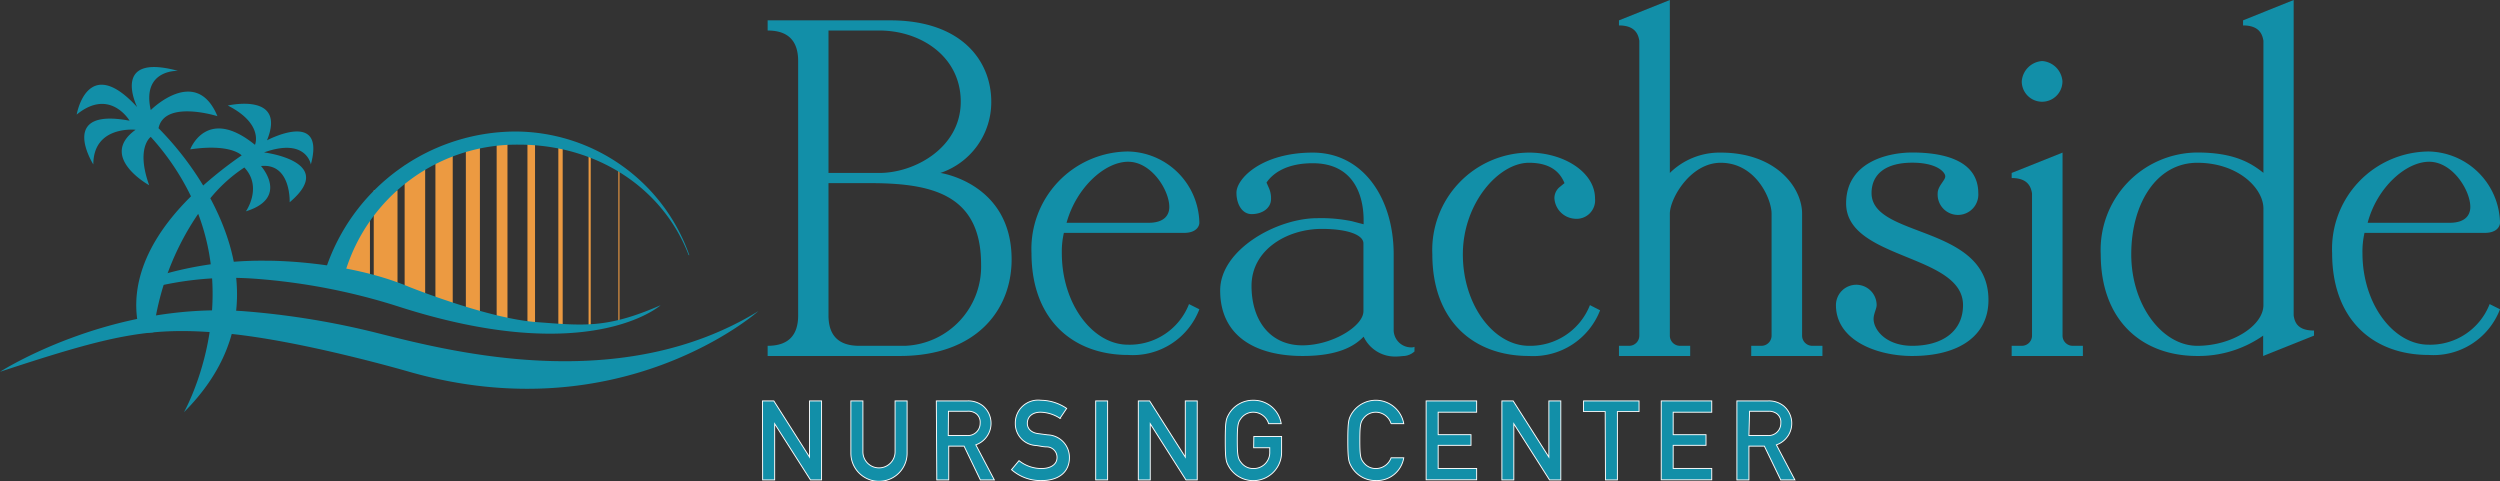 <?xml version="1.0" encoding="UTF-8"?>
<svg xmlns="http://www.w3.org/2000/svg" width="270.31" height="52.01" viewBox="0 0 270.31 52.01">
  <rect x="0" y="0" width="270.31" height="52.01" fill="#333333" stroke="none"/>
  <g id="Layer_2" data-name="Layer 2">
    <g id="Layer_1-2" data-name="Layer 1">
      <g>
        <path d="M82.44,43.35h1.23l3.86,6.07h0V43.35h1.3v8.54H87.63l-3.87-6.07h0v6.07h-1.3Z" style="fill: #128fa8;stroke: #fff;stroke-width: 0.1px"></path>
        <path d="M92,43.35H93.3v5.5a1.74,1.74,0,1,0,3.48,0v-5.5h1.3V49A3,3,0,0,1,92,49Z" style="fill: #128fa8;stroke: #fff;stroke-width: 0.1px"></path>
        <path d="M101.24,43.35h3.33a2.55,2.55,0,0,1,1.74.56,2.47,2.47,0,0,1-.8,4.19l2,3.79H106l-1.76-3.65h-1.66v3.65h-1.29Zm1.29,3.74h2a1.33,1.33,0,0,0,1.45-1.36,1.16,1.16,0,0,0-.43-1,1.45,1.45,0,0,0-1-.26h-2Z" style="fill: #128fa8;stroke: #fff;stroke-width: 0.1px"></path>
        <path d="M110.18,49.81a3.89,3.89,0,0,0,2.42.85c1.05,0,1.69-.48,1.69-1.18a1.12,1.12,0,0,0-1.11-1.16c-.39,0-.69-.09-1.13-.15a2.36,2.36,0,0,1-2.27-2.4,2.47,2.47,0,0,1,2.78-2.49,5,5,0,0,1,2.77.88l-.72,1.07a4,4,0,0,0-2.11-.66c-.79,0-1.42.41-1.42,1.22,0,.48.34,1,1.21,1.1l1,.13a2.43,2.43,0,0,1,2.34,2.46c0,1.57-1.17,2.48-3,2.48a4.74,4.74,0,0,1-3.26-1.18Z" style="fill: #128fa8;stroke: #fff;stroke-width: 0.1px"></path>
        <path d="M118.47,43.35h1.29v8.54h-1.29Z" style="fill: #128fa8;stroke: #fff;stroke-width: 0.1px"></path>
        <path d="M123.08,43.35h1.22l3.86,6.07h0V43.35h1.29v8.54h-1.22l-3.86-6.07h0v6.07h-1.29Z" style="fill: #128fa8;stroke: #fff;stroke-width: 0.1px"></path>
        <path d="M135.57,47.19h3v1.74a3.06,3.06,0,0,1-5.72,1.49c-.28-.5-.37-.75-.37-2.8s.09-2.31.37-2.81a3,3,0,0,1,2.68-1.53,3,3,0,0,1,3,2.53h-1.36a1.74,1.74,0,0,0-1.63-1.24,1.64,1.64,0,0,0-1.32.62c-.34.44-.44.68-.44,2.43s.1,2,.44,2.42a1.61,1.61,0,0,0,1.32.62,1.73,1.73,0,0,0,1.75-1.81v-.44h-1.74Z" style="fill: #128fa8;stroke: #fff;stroke-width: 0.1px"></path>
        <path d="M151.78,49.5a2.94,2.94,0,0,1-3,2.46,3,3,0,0,1-2.68-1.54c-.27-.5-.37-.75-.37-2.8s.1-2.31.37-2.81a3.07,3.07,0,0,1,5.68,1h-1.37a1.73,1.73,0,0,0-1.63-1.24,1.66,1.66,0,0,0-1.32.62c-.34.44-.43.68-.43,2.43s.09,2,.43,2.42a1.63,1.63,0,0,0,1.32.62,1.75,1.75,0,0,0,1.63-1.16Z" style="fill: #128fa8;stroke: #fff;stroke-width: 0.1px"></path>
        <path d="M154.2,43.35h5.46v1.22H155.5V47h3.55v1.15H155.5v2.5h4.16v1.23H154.2Z" style="fill: #128fa8;stroke: #fff;stroke-width: 0.1px"></path>
        <path d="M162.39,43.35h1.22l3.86,6.07h0V43.35h1.29v8.54h-1.22l-3.86-6.07h0v6.07h-1.29Z" style="fill: #128fa8;stroke: #fff;stroke-width: 0.1px"></path>
        <path d="M173.56,44.5h-2.34V43.35h6V44.5h-2.34v7.39h-1.29Z" style="fill: #128fa8;stroke: #fff;stroke-width: 0.1px"></path>
        <path d="M179.62,43.35h5.46v1.22h-4.17V47h3.55v1.15h-3.55v2.5h4.17v1.23h-5.46Z" style="fill: #128fa8;stroke: #fff;stroke-width: 0.1px"></path>
        <path d="M187.8,43.35h3.34a2.55,2.55,0,0,1,1.74.56,2.46,2.46,0,0,1-.81,4.19l2,3.79h-1.53l-1.77-3.65H189.1v3.65h-1.3Zm1.3,3.74h2a1.33,1.33,0,0,0,1.45-1.36,1.14,1.14,0,0,0-.43-1,1.44,1.44,0,0,0-.95-.26h-2Z" style="fill: #128fa8;stroke: #fff;stroke-width: 0.1px"></path>
      </g>
      <g>
        <path d="M16.58,35.93a29.06,29.06,0,0,1,4.85-12.81c4.25,11.22-1.54,21.45-1.54,21.45,8.21-8.21,6.13-17,2.85-23.13a16.23,16.23,0,0,1,3.68-3.33c2,2.12.17,4.74.17,4.74,4.73-1.47,1.63-4.9,1.63-4.9,3.27-.33,3.1,3.92,3.1,3.92,5.23-4.41-2.77-5.39-2.77-5.39,4.57-1.64,5.06,1.3,5.06,1.3,1.64-6-4.74-2.61-4.74-2.61,2.13-5.23-4.24-3.76-4.24-3.76,3.92,2,2.94,4.25,2.94,4.25-5.23-4.25-7,.49-7,.49,4.41-.65,5.56.65,5.56.65a43.2,43.2,0,0,0-4.16,3.26,33.5,33.5,0,0,0-4.83-6.2c.66-3.1,6.37-1.3,6.37-1.3C21.2,7,16.3,11.9,16.3,11.9c-1-4.41,2.94-4.24,2.94-4.24-7.35-2-4.41,3.92-4.41,3.92-5.39-5.88-6.54.81-6.54.81,3.6-2.94,5.72.66,5.72.66-7.84-1.47-3.92,4.73-3.92,4.73,0-4.24,4.57-3.75,4.57-3.75-4.08,2.94,1.47,6,1.47,6-1.47-4.08.17-5.23.17-5.23a27,27,0,0,1,4.35,6.43c-6.49,6.41-6.36,11.81-5.49,14.79Z" style="fill: #128fa8"></path>
        <g>
          <polygon points="38.58 23.74 37.88 24.67 37.08 25.92 37.08 31.1 40 31.1 40 23.74 38.58 23.74" style="fill: #ec9a41"></polygon>
          <rect x="40.41" y="20.58" width="2.57" height="11.58" style="fill: #ec9a41"></rect>
          <rect x="43.75" y="17.93" width="2.22" height="14.73" style="fill: #ec9a41"></rect>
          <rect x="47.08" y="16.37" width="1.87" height="17.34" style="fill: #ec9a41"></rect>
          <rect x="50.37" y="15.32" width="1.52" height="19.45" style="fill: #ec9a41"></rect>
          <rect x="53.7" y="15.32" width="1.17" height="19.99" style="fill: #ec9a41"></rect>
          <rect x="57.03" y="15.32" width="0.82" height="19.99" style="fill: #ec9a41"></rect>
          <rect x="60.37" y="15.32" width="0.47" height="19.99" style="fill: #ec9a41"></rect>
          <rect x="63.64" y="16.37" width="0.23" height="18.94" style="fill: #ec9a41"></rect>
          <rect x="66.86" y="17.93" width="0.12" height="16.84" style="fill: #ec9a41"></rect>
        </g>
        <g>
          <path d="M0,40.2s11.73-7.54,26.26-6.56A87,87,0,0,1,41,36.06c8.21,2.07,26.26,6.63,41-2.42,0,0-14.77,13.12-37.75,6.56,0,0-11.48-3.35-19.69-4.14S12.34,36.13,0,40.2Z" style="fill: #128fa8"></path>
          <path d="M16.82,31a35.14,35.14,0,0,1,10.65-.87,67,67,0,0,1,15.57,3C63.83,39.84,71.43,33,71.43,33c-5.84,2.56-8.39,2.2-13.38,1.83C52.77,34.46,44.19,31,44.19,31c-7-2.92-15.44-2.81-15.44-2.81a39,39,0,0,0-11.87,1.7Z" style="fill: #128fa8"></path>
          <path d="M37.28,29.57A19.38,19.38,0,0,1,56.12,15.64c8.36,0,15.54,4.63,18.33,11.92l.07.05,0-.06A20,20,0,0,0,55.71,14.22a21.68,21.68,0,0,0-20.53,15Z" style="fill: #128fa8"></path>
        </g>
      </g>
      <g>
        <path d="M109.38,28.05c0,5.5-3.85,10.44-12.1,10.44H83v-1.1q3.3,0,3.3-3.29V6.6q0-3.3-3.3-3.3V2.2H96.24c7.75,0,10.94,4.4,10.94,8.8a8.07,8.07,0,0,1-5.5,7.7S109.38,19.8,109.38,28.05ZM89.58,18.7h5.5c3.85,0,8.8-2.75,8.8-7.7s-4.4-7.7-8.8-7.7h-5.5Zm16.5,9.9c0-7.7-5.5-8.8-12.1-8.8h-4.4V34.1q0,3.28,3.3,3.29h5A8.57,8.57,0,0,0,106.08,28.6Z" style="fill: #128fa8"></path>
        <path d="M129.68,33.44a7.71,7.71,0,0,1-7.7,4.94c-6,0-10.45-3.85-10.45-11a10.53,10.53,0,0,1,10.45-11,7.87,7.87,0,0,1,7.7,7.7c0,.38-.33,1.1-1.65,1.1h-13a9,9,0,0,0-.22,2.2c0,5.5,3.35,9.89,7.15,9.89a6.89,6.89,0,0,0,6.6-4.39Zm-14.36-9.35h8.86c1.76,0,2.25-.88,2.25-1.71,0-1.81-1.92-4.89-4.45-4.89S116.37,20.29,115.32,24.09Z" style="fill: #128fa8"></path>
        <path d="M150.91,38.55a3.74,3.74,0,0,1-3.47-2.15c-1,1.05-2.8,2.09-6.6,2.09-5,0-8.91-2.09-8.91-7.09,0-4.4,6.11-7.81,10.51-7.81a16.43,16.43,0,0,1,3.74.33l1.26.33v-.44c0-2.58-1-6.16-5.5-6.16-3,0-4.4,1.21-5,2.09l.22.5a2.74,2.74,0,0,1,.27,1.26c0,1.05-1,1.65-2.09,1.65s-1.65-1.15-1.65-2.31c0-1.54,2.75-4.34,8.25-4.34s8.75,5,8.75,11v8.24a1.89,1.89,0,0,0,1.86,1.82.76.76,0,0,0,.39-.06V38a1.89,1.89,0,0,1-1.1.49C151.67,38.49,151.34,38.55,150.91,38.55Zm-8-13.8c-3.74,0-7.59,2.25-7.59,6.16,0,3.73,2,6.43,5.5,6.43,3.25,0,6.6-2.09,6.6-3.69V26.34C147.44,25.41,145.74,24.75,142.93,24.75Z" style="fill: #128fa8"></path>
        <path d="M154.87,27.5a10.53,10.53,0,0,1,10.45-11c3.79,0,7.14,2.14,7.14,4.95a2,2,0,0,1-2.19,2.2,2.36,2.36,0,0,1-2.2-2.2,1.55,1.55,0,0,1,.55-1.21l.54-.44c-.43-1.05-1.37-2.2-3.84-2.2-3.3,0-7.15,4.4-7.15,9.9s3.35,9.89,7.15,9.89a6.94,6.94,0,0,0,6.59-4.4l1.1.56a7.76,7.76,0,0,1-7.69,4.94C159.27,38.49,154.87,34.64,154.87,27.5Z" style="fill: #128fa8"></path>
        <path d="M180.55,18.7a7.66,7.66,0,0,1,5.5-2.2c6,0,8.8,3.79,8.8,6.6V36.29a1.1,1.1,0,0,0,1.1,1.1h1.1v1.1h-7.7v-1.1h1.1a1.1,1.1,0,0,0,1.1-1.1V23.1c0-1.6-1.71-5.5-5.5-5.5-3.3,0-5.5,3.9-5.5,5.5V36.29a1.1,1.1,0,0,0,1.1,1.1h1.1v1.1h-7.7v-1.1h1.1a1.1,1.1,0,0,0,1.1-1.1V4.4c-.11-.61-.38-1.65-2.2-1.65V2.2l5.5-2.2Z" style="fill: #128fa8"></path>
        <path d="M215,32.44c0,3.91-3.24,6.05-8.24,6.05-3.85,0-8.25-1.7-8.25-5.5a2.2,2.2,0,0,1,4.4,0c0,.39-.33.94-.33,1.49,0,1.21,1.37,2.91,4.18,2.91,3.29,0,5.49-1.59,5.49-4.4,0-5.55-12.64-4.89-12.64-11,0-4.4,4.4-5.5,7.15-5.5s7.14.55,7.14,4.4a2.2,2.2,0,1,1-4.39,0c0-.77.82-1.38.82-1.82s-.88-1.48-3.57-1.48-4.4,1.1-4.4,3.3C202.39,25.79,215,24.25,215,32.44Z" style="fill: #128fa8"></path>
        <path d="M219.71,20.9c-.11-.61-.38-1.65-2.2-1.65V18.7l5.5-2.2V36.29a1.1,1.1,0,0,0,1.1,1.1h1.1v1.1h-7.7v-1.1h1.1a1.1,1.1,0,0,0,1.1-1.1Zm1.1-14.3A2.37,2.37,0,0,1,223,8.8a2.2,2.2,0,1,1-4.4,0A2.37,2.37,0,0,1,220.81,6.6Z" style="fill: #128fa8"></path>
        <path d="M237.58,38.49c-6,0-10.44-3.85-10.44-11a10.52,10.52,0,0,1,10.44-11c4,0,5.83,1.15,7.15,2.2V4.4c-.11-.61-.38-1.65-2.2-1.65V2.2L248,0V34.1c.11.82.5,1.64,2.2,1.64v.55l-5.5,2.2v-2.2A12.17,12.17,0,0,1,237.58,38.49Zm7.15-15.94c0-2.2-2.75-4.95-7.15-4.95s-7.14,4.4-7.14,9.9,3.35,9.89,7.14,9.89,7.15-2.2,7.15-4.4Z" style="fill: #128fa8"></path>
        <path d="M270.31,33.44a7.71,7.71,0,0,1-7.7,4.94c-6.05,0-10.45-3.85-10.45-11a10.53,10.53,0,0,1,10.45-11,7.87,7.87,0,0,1,7.7,7.7c0,.38-.33,1.1-1.65,1.1h-13a9,9,0,0,0-.22,2.2c0,5.5,3.35,9.89,7.15,9.89a6.89,6.89,0,0,0,6.6-4.39ZM256,24.09h8.85c1.76,0,2.25-.88,2.25-1.71,0-1.81-1.92-4.89-4.45-4.89S257,20.29,256,24.09Z" style="fill: #128fa8"></path>
      </g>
    </g>
  </g>
</svg>

